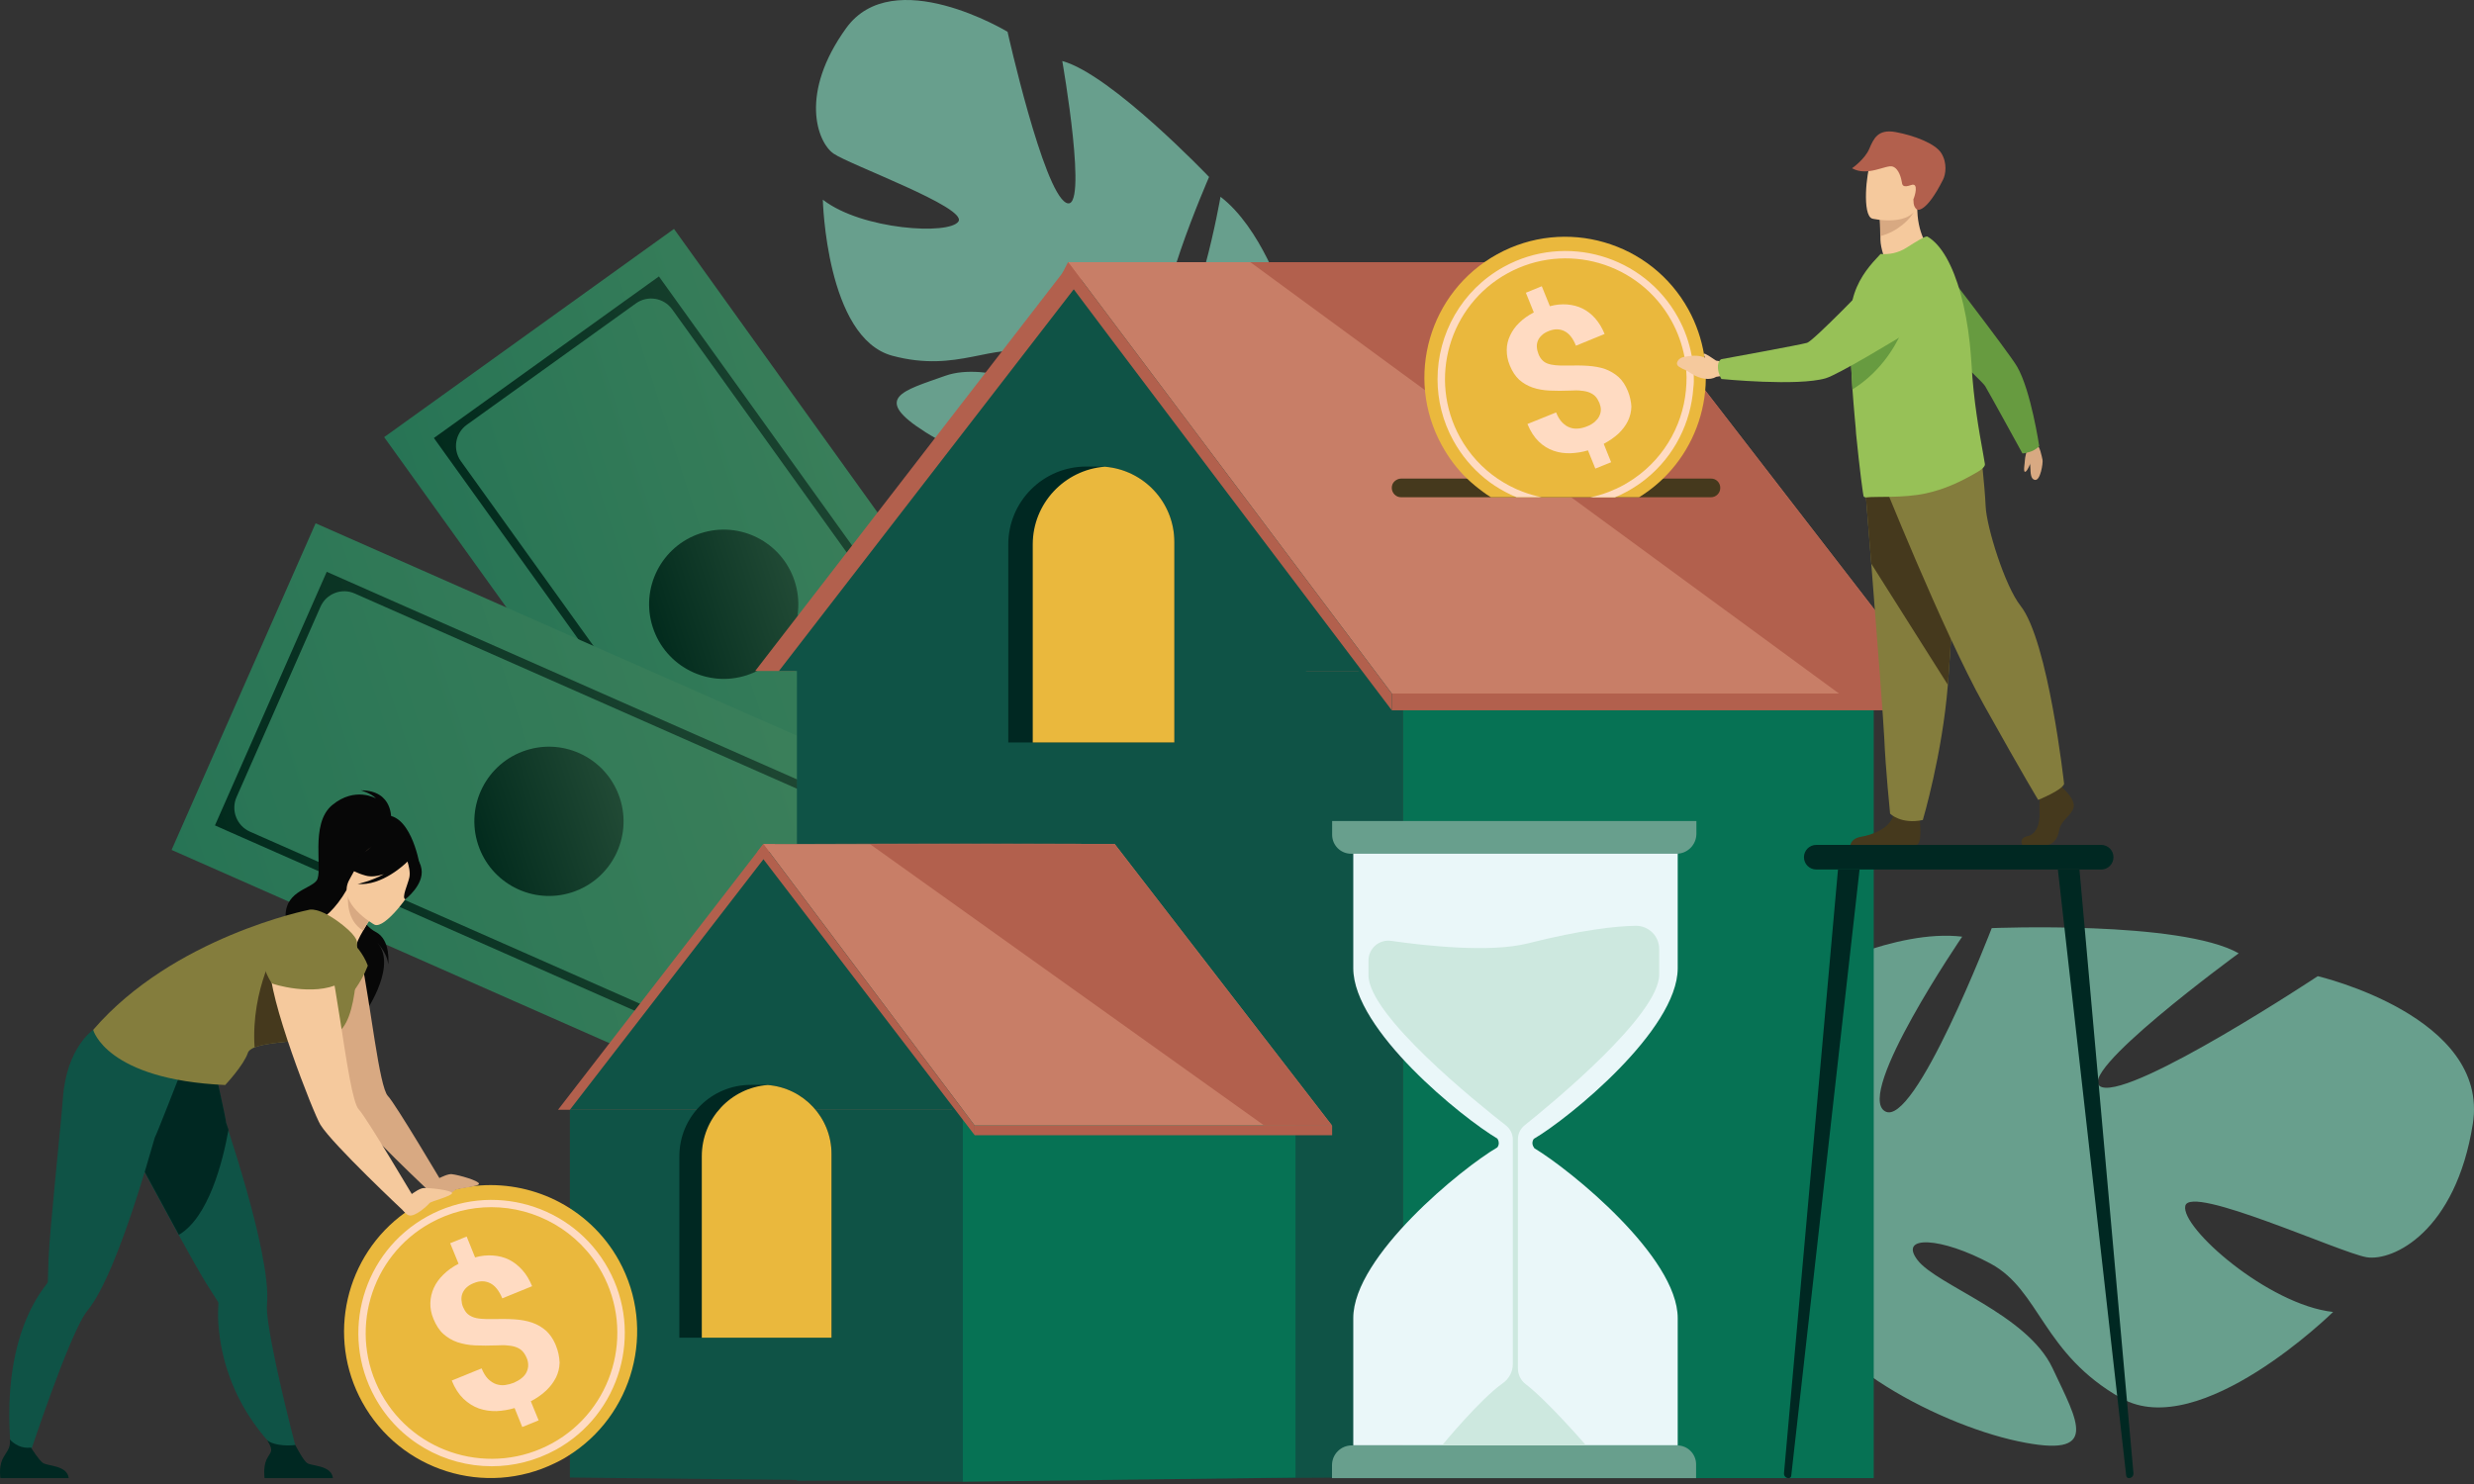 <svg width="600" height="360" viewBox="0 0 600 360" fill="none" xmlns="http://www.w3.org/2000/svg">
<rect x="0" y="0" width="600" height="360" fill="#333333" stroke="none"/>
<path d="M188.864 239.364L259.163 188.876L191.823 95.07L163.459 55.532L93.168 106.044L146.142 179.844L188.864 239.364Z" fill="url(#paint0_linear_495_1282)"/>
<path d="M191.234 226.107L245.806 186.909L159.802 67.059L105.23 106.257L191.234 226.107ZM237.915 190.038L196.768 219.609C193.986 221.614 190.076 220.979 188.071 218.194L111.783 111.886C109.729 109.036 110.395 105.061 113.226 103.039L154.227 73.597C157.058 71.576 160.967 72.211 163.013 75.036L239.349 181.409C241.346 184.17 240.705 188.057 237.915 190.038Z" fill="url(#paint1_linear_495_1282)"/>
<path d="M181.117 163.801C171.615 166.891 161.407 161.687 158.315 152.178C155.223 142.669 160.419 132.456 169.92 129.367C179.422 126.277 189.63 131.481 192.722 140.99C195.814 150.499 190.618 160.712 181.117 163.801Z" fill="url(#paint2_linear_495_1282)"/>
<path d="M191.703 272.435L226.629 193.199L121.026 146.581L76.542 126.944L41.616 206.18L124.696 242.857L191.703 272.435Z" fill="url(#paint3_linear_495_1282)"/>
<path d="M187.031 259.803L214.14 198.279L79.24 138.713L52.131 200.236L187.031 259.803ZM208.944 204.99L188.503 251.376C187.109 254.514 183.443 255.948 180.282 254.559L60.618 201.746C57.424 200.341 55.958 196.575 57.361 193.38L77.728 147.179C79.138 144.009 82.852 142.559 86.022 143.972L205.758 196.843C208.912 198.207 210.314 201.859 208.944 204.99Z" fill="url(#paint4_linear_495_1282)"/>
<path d="M138.733 216.462C129.231 219.551 119.022 214.347 115.931 204.839C112.839 195.33 118.035 185.117 127.536 182.028C137.037 178.938 147.246 184.142 150.338 193.651C153.43 203.159 148.234 213.372 138.733 216.462Z" fill="url(#paint5_linear_495_1282)"/>
<path d="M205.207 6.833C216.653 -9.037 244.355 7.711 244.355 7.711C244.355 7.711 252.957 46.227 258.54 49.176C264.158 52.126 257.627 14.803 257.627 14.803C269.459 17.998 293.229 42.927 293.229 42.927C293.229 42.927 277.816 78.283 283.96 79.758C290.14 81.232 296.003 47.737 296.003 47.737C305.799 55.215 311.241 71.963 311.241 71.963C316.227 97.77 282.801 102.826 282.801 102.826C282.801 102.826 277.71 115.185 280.028 132.459C280.028 132.459 280.765 135.759 280.835 140.921L277.816 139.797C277.886 138.884 277.886 138.006 277.886 137.164V137.129C277.851 136.602 277.816 135.83 277.746 134.882C277.5 132.74 277.394 131.16 277.359 130.071C276.727 123.4 275.534 114.517 273.462 111.989C273.462 111.989 273.989 111.638 274.621 110.866C274.234 111.217 273.848 111.603 273.462 111.989C264.158 121.083 237.719 113.218 224.483 104.862C211.246 96.506 219.005 94.82 229.222 91.169C239.44 87.517 254.959 95.347 260.717 94.575C266.475 93.802 260.436 88.606 250.605 85.727C240.774 82.847 232.382 90.607 216.372 86.288C200.361 81.935 199.554 48.439 199.554 48.439C208.964 55.777 230.311 57.076 232.453 53.706C234.559 50.3 206.12 40.012 202.117 37.239C198.185 34.43 193.796 22.668 205.207 6.833Z" fill="#689F8D"/>
<path d="M599.711 272.656C603.854 246.534 562.107 236.808 562.107 236.808C562.107 236.808 517.832 266.126 509.792 263.738C501.752 261.351 542.937 231.261 542.937 231.261C528.822 223.255 483.038 225.151 483.038 225.151C483.038 225.151 464.289 273.92 457.126 269.567C449.928 265.213 475.875 227.223 475.875 227.223C459.654 225.292 438.798 236.422 438.798 236.422C409.867 256.786 436.516 293.056 436.516 293.056C436.516 293.056 429.669 309.803 411.271 324.374C411.271 324.374 407.479 326.867 402.529 331.818L406.426 333.538C407.234 332.625 408.006 331.748 408.849 330.905L408.884 330.87C409.411 330.378 410.183 329.676 411.131 328.798C413.378 326.937 414.958 325.533 416.011 324.48C422.893 318.581 432.338 311.103 436.656 310.576C436.656 310.576 436.516 309.768 436.621 308.364C436.621 309.066 436.621 309.803 436.656 310.576C436.867 328.131 469.099 345.3 489.358 349.619C509.652 353.938 503.929 344.984 497.784 331.888C491.64 318.792 469.696 311.805 465.026 305.66C460.356 299.516 470.889 300.113 482.827 306.573C494.765 313.034 495.362 328.412 514.462 339.191C533.597 349.97 565.829 318.265 565.829 318.265C550.099 316.545 528.787 297.796 529.981 292.529C531.175 287.227 567.62 303.94 573.975 304.993C580.4 306.011 595.568 298.744 599.711 272.656Z" fill="#689F8D"/>
<path d="M340.243 149.207V358.362L193.269 359.204V149.207H340.243Z" fill="#0F5346"/>
<path d="M454.423 149.418H340.243V358.573H454.423V149.418Z" fill="#067254"/>
<path d="M377.6 63.607L329.463 162.76H316.894L201.66 146.784L192.847 162.76H183.157L259.417 63.958L377.6 63.607Z" fill="#B2604D"/>
<path d="M383.394 63.607L335.222 162.76H188.916L265.211 63.958L383.394 63.607Z" fill="#0F5346"/>
<path d="M470.328 168.237H337.539L259.031 63.607H303.236H389.538L470.328 168.237Z" fill="#C87E67"/>
<path d="M470.329 168.237H445.997L303.237 63.607H389.539L470.329 168.237Z" fill="#B2604D"/>
<path d="M371.983 276.272C371.842 276.448 371.281 277.361 372.018 278.379C372.053 278.449 372.088 278.484 372.123 278.554C380.831 283.786 406.883 304.887 406.883 319.774V350.602H328.2V319.739C328.2 304.747 354.638 283.294 363.135 278.344C363.416 277.957 363.486 277.606 363.486 277.29C363.486 276.658 363.135 276.202 363.135 276.202C354.603 271.146 328.2 249.869 328.2 234.877V204.049H406.883V234.912C406.848 249.869 380.515 271.286 371.983 276.272Z" fill="#EAF7F9"/>
<path d="M411.377 358.572H323.038V355.447C323.038 352.779 325.18 350.637 327.848 350.637H406.742C409.305 350.637 411.342 352.709 411.342 355.237V358.572H411.377Z" fill="#689F8D"/>
<path d="M396.666 224.59C391.89 224.66 383.71 225.538 370.438 228.873C361.344 231.156 345.685 229.435 337.399 228.241C334.484 227.82 331.886 230.067 331.886 233.016V236.563C331.886 246.358 358.254 267.565 365.206 273.008C366.26 273.815 366.892 275.079 366.892 276.448V330.905C366.892 332.766 365.979 334.486 364.434 335.575C358.957 339.402 349.723 350.637 349.723 350.637H384.658C384.658 350.637 375.283 339.788 370.017 335.786C368.823 334.873 368.121 333.433 368.121 331.923V276.413C368.121 275.079 368.717 273.815 369.771 272.972C376.617 267.495 402.389 246.218 402.389 236.422V230.208C402.389 227.083 399.826 224.52 396.666 224.59Z" fill="#CDE8DF"/>
<path d="M406.603 207.104H327.674C325.111 207.104 323.074 205.033 323.074 202.505V199.169H411.413V202.329C411.378 204.963 409.236 207.104 406.603 207.104Z" fill="#689F8D"/>
<path d="M509.582 210.931H440.484C438.834 210.931 437.5 209.597 437.5 207.947C437.5 206.297 438.834 204.962 440.484 204.962H509.582C511.232 204.962 512.566 206.297 512.566 207.947C512.566 209.597 511.232 210.931 509.582 210.931Z" fill="#002822"/>
<path d="M433.813 358.571H433.743C433.111 358.571 432.619 358.044 432.655 357.412L445.751 210.965H450.982L434.41 358.044C434.375 358.325 434.129 358.571 433.813 358.571Z" fill="#002822"/>
<path d="M516.253 358.571H516.323C516.955 358.571 517.446 358.045 517.411 357.413L504.315 210.966H499.083L515.656 358.045C515.691 358.326 515.972 358.571 516.253 358.571Z" fill="#002822"/>
<path d="M417.205 118.345C417.205 118.977 416.96 119.538 416.538 119.96C416.117 120.381 415.555 120.627 414.958 120.627H339.786C338.557 120.627 337.539 119.609 337.539 118.345C337.539 117.713 337.785 117.151 338.206 116.765C338.627 116.378 339.189 116.098 339.786 116.098H414.958C416.187 116.062 417.205 117.081 417.205 118.345Z" fill="#45391D"/>
<path d="M284.803 131.475V180.104H244.531V132.072C244.531 121.644 252.992 113.183 263.42 113.183H266.51C267.002 113.183 267.458 113.218 267.915 113.253C277.359 113.955 284.803 121.82 284.803 131.475Z" fill="#002822"/>
<path d="M284.803 131.476V180.105H250.464V132.073C250.464 122.137 258.154 113.991 267.914 113.219C277.359 113.956 284.803 121.821 284.803 131.476Z" fill="#EAB83D"/>
<path d="M262.262 204.506L230.838 269.215H135.336L185.123 204.752L262.262 204.506Z" fill="#B2604D"/>
<path d="M265.141 204.506L233.717 269.215H138.215L188.002 204.752L265.141 204.506Z" fill="#0F5346"/>
<path d="M233.506 269.215V359.45L138.215 358.432V269.215H233.506Z" fill="#0F5346"/>
<path d="M314.19 269.215V358.432L233.506 359.45V269.215H314.19Z" fill="#067254"/>
<path d="M323.038 273.043H236.385L185.123 204.752H210.965H270.337L323.038 273.043Z" fill="#C87E67"/>
<path d="M323.038 273.043H306.606L210.964 204.752H270.337L323.038 273.043Z" fill="#B2604D"/>
<path d="M201.66 279.924V324.515H164.759V280.486C164.759 270.901 172.518 263.176 182.068 263.176H184.877C185.299 263.176 185.755 263.176 186.176 263.211C194.849 263.878 201.66 271.111 201.66 279.924Z" fill="#002822"/>
<path d="M201.66 279.924V324.515H170.201V280.486C170.201 271.357 177.258 263.879 186.177 263.211C194.849 263.879 201.66 271.111 201.66 279.924Z" fill="#EAB83D"/>
<path d="M323.073 273.043H236.385V275.395H323.073V273.043Z" fill="#B2604D"/>
<path d="M236.385 275.395L183.719 206.578L185.124 204.752L236.385 273.043V275.395Z" fill="#B2604D"/>
<path d="M469.45 168.236H337.539V172.309H469.45V168.236Z" fill="#B2604D"/>
<path d="M413.695 91.906C413.695 92.96 413.625 94.013 413.519 95.066C412.712 102.931 409.166 110.445 403.337 116.097C402.143 117.256 400.88 118.309 399.51 119.293C398.878 119.749 398.211 120.205 397.509 120.627H361.591C360.924 120.205 360.256 119.784 359.624 119.293C358.29 118.309 356.991 117.256 355.797 116.097C353.41 113.815 351.373 111.112 349.688 108.057C340.594 91.555 346.598 70.769 363.1 61.676C379.602 52.582 400.388 58.586 409.482 75.088C411.413 78.599 412.642 82.286 413.274 86.007C413.309 86.113 413.309 86.183 413.309 86.288C413.344 86.429 413.344 86.604 413.379 86.745C413.484 87.517 413.554 88.255 413.625 89.027C413.66 89.308 413.66 89.624 413.695 89.905C413.695 89.94 413.695 89.975 413.695 90.01C413.695 90.642 413.695 91.274 413.695 91.906Z" fill="#EAB83D"/>
<path d="M410.78 90.993C410.78 90.501 410.745 90.045 410.71 89.553C410.639 88.5 410.499 87.412 410.288 86.358C409.691 83.128 408.603 79.968 406.918 76.949C398.631 61.956 379.707 56.479 364.715 64.73C354.462 70.383 348.634 81.021 348.634 91.976C348.634 97.032 349.863 102.193 352.496 106.933C354.497 110.55 357.131 113.639 360.15 116.097C361.66 117.326 363.275 118.379 364.995 119.292C365.908 119.784 366.856 120.24 367.804 120.626H373.878C372.334 120.31 370.789 119.854 369.314 119.292C367.137 118.485 365.101 117.396 363.17 116.097C359.518 113.604 356.358 110.234 354.076 106.09C346.281 91.941 351.443 74.105 365.592 66.31C379.742 58.516 397.578 63.677 405.373 77.826C406.918 80.635 407.971 83.62 408.533 86.604C408.743 87.657 408.849 88.711 408.954 89.764C408.954 89.799 408.954 89.834 408.954 89.904C409.024 90.958 409.059 92.011 408.989 93.029C408.638 102.053 404.109 110.725 396.279 116.097C395.507 116.624 394.699 117.115 393.856 117.607C392.663 118.274 391.399 118.836 390.17 119.327C388.695 119.889 387.185 120.345 385.641 120.661H391.644C392.592 120.275 393.505 119.819 394.418 119.327C394.524 119.292 394.594 119.222 394.699 119.187C396.314 118.274 397.859 117.256 399.228 116.132C406.075 110.62 410.078 102.544 410.674 94.083C410.815 93.029 410.815 92.011 410.78 90.993Z" fill="#FFDBC2"/>
<path d="M394.806 94.89C394.209 93.451 393.471 92.292 392.523 91.45C391.575 90.607 390.487 89.975 389.258 89.518C388.029 89.097 386.625 88.851 385.115 88.746C383.605 88.641 381.92 88.641 380.129 88.676C379.006 88.711 378.093 88.676 377.285 88.606C376.513 88.535 375.846 88.395 375.284 88.184C374.722 87.974 374.301 87.657 373.95 87.271C373.599 86.885 373.318 86.429 373.107 85.867C372.897 85.305 372.756 84.778 372.721 84.217C372.686 83.69 372.756 83.163 372.967 82.672C373.142 82.18 373.493 81.724 373.915 81.338C374.336 80.916 374.933 80.565 375.67 80.284C377.004 79.758 378.233 79.758 379.392 80.319C380.551 80.881 381.499 82.075 382.201 83.866L389.153 81.022C388.556 79.547 387.784 78.283 386.871 77.23C385.958 76.211 384.94 75.404 383.781 74.842C382.657 74.28 381.393 73.964 380.059 73.859C378.725 73.754 377.321 73.894 375.881 74.28L373.915 69.435L370.053 71.015L371.984 75.79C370.579 76.527 369.421 77.335 368.438 78.318C367.454 79.266 366.717 80.319 366.226 81.408C365.699 82.531 365.418 83.69 365.418 84.919C365.418 86.148 365.629 87.377 366.155 88.641C366.752 90.115 367.525 91.274 368.438 92.117C369.386 92.959 370.474 93.591 371.703 94.013C372.932 94.434 374.336 94.68 375.846 94.75C377.356 94.82 379.041 94.82 380.832 94.75C381.885 94.68 382.763 94.68 383.535 94.785C384.308 94.855 384.975 94.996 385.536 95.242C386.098 95.487 386.555 95.768 386.941 96.189C387.327 96.611 387.608 97.102 387.889 97.734C388.1 98.296 388.24 98.823 388.24 99.385C388.24 99.946 388.099 100.438 387.854 100.965C387.608 101.491 387.222 101.912 386.765 102.334C386.274 102.755 385.642 103.141 384.904 103.422C384.237 103.703 383.57 103.879 382.868 103.949C382.166 104.019 381.464 103.984 380.796 103.738C380.129 103.528 379.497 103.106 378.9 102.509C378.304 101.912 377.812 101.105 377.391 100.052L370.439 102.86C371.176 104.651 372.089 106.056 373.177 107.109C374.266 108.162 375.46 108.9 376.794 109.356C378.093 109.812 379.462 109.988 380.902 109.953C382.341 109.883 383.746 109.672 385.115 109.251L386.906 113.675L390.733 112.13L388.942 107.671C390.311 106.933 391.505 106.126 392.523 105.178C393.507 104.23 394.279 103.212 394.806 102.123C395.332 101.035 395.613 99.876 395.648 98.647C395.578 97.489 395.332 96.189 394.806 94.89Z" fill="#FFDBC2"/>
<path d="M491.184 108.829C491.184 108.829 492.132 111.392 492.377 112.937C492.518 113.849 492.202 116.167 493.501 116.413C494.87 116.693 495.502 112.305 495.362 111.567C495.186 110.76 494.695 108.021 493.817 107.81C492.904 107.6 491.184 108.829 491.184 108.829Z" fill="#D8A982"/>
<path d="M491.606 109.109C491.606 109.109 491.079 110.935 491.079 111.637C491.079 112.304 490.658 114.341 491.079 114.446C491.606 114.622 492.518 112.129 492.518 112.129L491.606 109.109Z" fill="#D8A982"/>
<path d="M416.188 87.481C415.31 86.885 413.379 85.55 413.274 85.831C413.203 86.042 413.309 86.393 413.555 86.779C412.361 86.323 411.167 86.042 408.323 86.604C407.761 86.709 407.235 87.025 406.919 87.517C406.638 87.973 406.532 88.535 407.235 88.991C408.674 89.904 408.253 89.342 410.289 90.677C412.291 91.976 414.748 92.327 416.223 91.414L418.189 91.098L418.435 87.868C418.435 87.833 417.311 87.692 416.188 87.481Z" fill="#F5C99D"/>
<path d="M467.906 60.27C467.906 60.27 463.237 65.783 457.338 63.465C457.338 63.465 456.074 60.376 456.039 58.093C456.039 57.812 456.039 57.532 456.039 57.286C456.004 54.723 455.934 53.283 455.934 53.283C456.214 53.178 464.992 49.562 464.992 49.877C464.817 56.794 467.906 60.27 467.906 60.27Z" fill="#F5C99D"/>
<path d="M464.079 51.528C463.237 53.108 460.322 56.163 456.004 57.286C455.969 54.723 455.898 53.284 455.898 53.284C456.144 53.249 464.325 51.072 464.079 51.528Z" fill="#D8A982"/>
<path d="M454.072 53.037C454.072 53.037 463.973 55.355 465.308 49.175C466.677 42.996 468.854 39.133 462.604 37.378C456.354 35.622 454.599 37.729 453.651 39.66C452.668 41.661 451.544 52.265 454.072 53.037Z" fill="#F5C99D"/>
<path d="M464.956 50.861C465.097 50.931 467.203 51.598 471.241 43.558C471.873 42.294 472.294 39.555 470.82 37.168C469.345 34.78 464.113 32.849 459.76 32.042C455.406 31.234 454.388 33.657 453.334 36.114C452.246 38.678 449.156 40.819 449.156 40.819C452.913 42.926 457.407 39.906 458.987 40.398C460.567 40.889 461.094 43.347 461.234 44.155C461.34 44.927 461.515 45.594 463.481 44.892C465.448 44.19 464.359 47.666 464.043 48.333C464.113 48.368 463.833 50.159 464.956 50.861Z" fill="#B2604D"/>
<path d="M490.447 204.962H496.416C497.68 204.962 499.049 203.698 499.4 201.416C499.751 199.098 502.315 197.869 502.876 195.973C503.438 194.077 500.559 191.444 500.559 191.444L500.067 190.812L499.576 190.18L494.836 191.304C494.836 191.304 494.731 192.427 494.66 193.867C494.625 194.92 494.59 196.114 494.625 197.167C494.766 199.695 493.923 202.399 491.676 202.855C489.499 203.347 490.447 204.962 490.447 204.962Z" fill="#45391D"/>
<path d="M448.771 204.963H464.641C464.781 204.928 464.922 204.892 464.992 204.857C466.045 204.331 465.729 200.258 465.589 199.029C465.553 198.783 465.553 198.678 465.553 198.678C465.553 198.678 459.971 194.219 459.198 197.625C459.163 197.73 459.163 197.835 459.128 197.941C458.145 201.136 453.826 202.575 451.334 202.996C449.403 203.312 448.876 204.401 448.771 204.963Z" fill="#45391D"/>
<path d="M451.965 113.464C451.965 113.464 452.808 124.032 453.826 136.742C455.196 154.017 456.811 175.224 456.986 179.226C457.267 186.213 458.391 197.379 458.391 197.379C458.391 197.379 461.024 200.047 466.326 198.923C466.326 198.923 471.066 182.983 472.4 166.13C472.435 165.849 472.435 165.568 472.47 165.287C473.734 148.118 475.665 111.989 475.665 111.989L451.965 113.464Z" fill="#847D3D"/>
<path d="M451.965 113.464C451.965 113.464 452.808 124.032 453.826 136.742L472.4 166.13C472.435 165.849 472.435 165.568 472.47 165.287C473.734 148.118 475.665 111.989 475.665 111.989L451.965 113.464Z" fill="#45391D"/>
<path d="M455.828 114.727C455.828 114.727 471.101 153.033 481.143 171.01C491.184 188.987 494.309 194.043 494.309 194.043C494.309 194.043 500.067 191.725 500.594 190.18C500.594 190.18 496.767 155.456 490.025 146.959C486.234 142.184 481.774 127.824 481.564 122.803C481.353 117.782 480.194 107.846 480.194 107.846L455.828 114.727Z" fill="#847D3D"/>
<path d="M492.448 109.566C490.763 110.092 490.482 109.987 490.482 109.987C490.482 109.987 482.266 94.995 481.423 93.626C480.58 92.256 463.938 76.843 463.938 76.843L468.221 60.902C468.221 60.902 487.146 85.41 489.183 88.921C492.553 94.714 494.555 108.232 494.555 108.232C494.555 108.232 493.782 109.109 492.448 109.566Z" fill="#679B40"/>
<path d="M448.735 83.092C448.805 86.358 448.981 90.044 449.226 93.801C449.226 94.012 449.262 94.257 449.262 94.468C449.437 96.785 449.613 99.103 449.823 101.385C449.894 102.298 449.999 103.176 450.069 104.088V104.194C450.069 104.51 450.104 104.896 450.139 105.212C450.982 113.674 451.86 120.38 452 120.485C452.211 120.626 452.422 120.696 452.667 120.661C454.879 120.38 461.515 120.871 466.957 119.713C471.557 118.73 475.489 116.904 479.667 114.446C480.229 114.13 481.493 113.252 481.388 112.585C481.283 111.883 481.107 110.83 480.861 109.531C480.054 105.036 478.614 97.277 478.123 88.183C478.017 86.498 477.877 84.813 477.701 83.162C477.245 78.879 476.472 74.806 475.489 71.225C473.628 64.519 470.89 59.392 467.449 57.391C466.993 57.145 464.57 58.69 462.358 60.095C460.322 61.394 458.145 61.78 456.073 61.605L454.212 63.641C451.965 66.239 449.613 69.68 448.946 74.596C448.91 74.947 448.84 75.333 448.805 75.754C448.735 77.72 448.7 80.248 448.735 83.092Z" fill="#97C157"/>
<path d="M448.735 83.093C448.806 86.358 448.981 90.044 449.227 93.801C449.227 94.012 449.262 94.258 449.262 94.468C461.972 86.533 463.903 71.962 463.903 71.962C457.653 72.243 452.703 73.683 448.876 75.719C448.735 77.721 448.7 80.249 448.735 83.093Z" fill="#679B40"/>
<path d="M416.644 89.342C416.504 87.446 417.487 87.13 417.487 87.13C417.487 87.13 436.622 83.654 438.272 83.162C439.887 82.636 453.826 68.17 453.826 68.17C453.826 68.17 459.163 62.166 463.517 63.465C467.309 64.624 468.784 67.573 469.31 70.417C469.907 73.788 468.362 77.159 465.448 78.949C458.917 82.952 445.821 90.852 442.767 91.765C435.92 93.766 417.487 91.94 417.487 91.94C417.487 91.94 416.749 90.817 416.644 89.342Z" fill="#97C157"/>
<path d="M257.592 66.346C257.452 66.521 337.539 172.31 337.539 172.31V168.237L259.032 63.572L257.592 66.346Z" fill="#B2604D"/>
<path d="M137.476 353.375C137.055 353.656 136.598 353.902 136.142 354.148C136.002 354.218 135.826 354.323 135.686 354.394C135.334 354.569 134.983 354.745 134.632 354.92C117.709 363.242 97.064 356.851 87.865 340.174C79.087 324.269 83.792 304.536 98.222 294.179C99.381 293.336 100.575 292.599 101.839 291.897C102.295 291.651 102.752 291.405 103.208 291.194C103.665 290.984 104.121 290.773 104.577 290.562C105.982 289.93 107.386 289.404 108.826 288.982C110.932 288.35 113.109 287.929 115.251 287.683C121.957 286.981 128.699 288.21 134.667 291.124C140.987 294.214 146.5 299.235 150.151 305.871C159.315 322.583 153.627 343.509 137.476 353.375Z" fill="#EAB83D"/>
<path d="M119.254 355.693C107.843 355.693 96.784 349.654 90.92 338.98C82.318 323.391 88.006 303.694 103.63 295.091C119.219 286.489 138.916 292.177 147.519 307.802C156.121 323.391 150.433 343.088 134.808 351.69C129.858 354.393 124.521 355.693 119.254 355.693ZM119.149 292.844C114.163 292.844 109.143 294.073 104.473 296.636C89.726 304.747 84.354 323.356 92.465 338.102C100.576 352.849 119.184 358.221 133.931 350.11C148.677 341.999 154.049 323.391 145.939 308.644C140.356 298.567 129.893 292.844 119.149 292.844Z" fill="#FFDBC2"/>
<path d="M134.843 326.48C134.772 326.305 134.702 326.129 134.632 325.954C134.07 324.69 133.333 323.671 132.49 322.864C131.507 321.986 130.384 321.319 129.085 320.863C127.785 320.406 126.346 320.16 124.766 320.055C123.186 319.95 121.466 319.95 119.605 319.985C118.446 320.02 117.463 319.985 116.655 319.915C115.848 319.844 115.146 319.704 114.584 319.458C114.022 319.212 113.566 318.931 113.179 318.51C112.828 318.124 112.547 317.632 112.302 317.071C112.056 316.509 111.95 315.912 111.915 315.35C111.88 314.788 111.95 314.262 112.161 313.735C112.372 313.244 112.688 312.752 113.144 312.331C113.601 311.909 114.198 311.523 114.97 311.242C116.339 310.68 117.638 310.68 118.867 311.277C120.061 311.874 121.044 313.103 121.817 314.964L129.049 312.015C128.417 310.47 127.645 309.171 126.662 308.082C125.714 307.029 124.661 306.186 123.467 305.589C122.273 304.993 120.974 304.677 119.57 304.571C118.165 304.466 116.726 304.606 115.216 305.028L113.179 299.972L109.177 301.587L111.213 306.572C109.774 307.31 108.545 308.188 107.527 309.206C106.508 310.189 105.736 311.277 105.209 312.436C104.683 313.595 104.402 314.824 104.367 316.088C104.331 317.352 104.577 318.651 105.139 319.985C105.771 321.495 106.543 322.723 107.527 323.601C108.51 324.479 109.633 325.146 110.932 325.603C112.231 326.024 113.671 326.305 115.251 326.375C116.831 326.445 118.586 326.445 120.447 326.375C121.536 326.305 122.484 326.305 123.256 326.41C124.064 326.48 124.731 326.621 125.328 326.866C125.925 327.112 126.381 327.428 126.767 327.85C127.153 328.271 127.469 328.798 127.75 329.465C127.996 330.026 128.101 330.623 128.101 331.185C128.101 331.747 127.961 332.309 127.715 332.835C127.469 333.362 127.083 333.854 126.557 334.275C126.03 334.731 125.398 335.082 124.625 335.434C123.923 335.714 123.221 335.89 122.484 335.995C121.746 336.101 121.044 335.995 120.342 335.785C119.64 335.539 119.008 335.118 118.376 334.521C117.779 333.924 117.252 333.046 116.796 331.958L109.563 334.907C110.3 336.768 111.283 338.242 112.407 339.331C113.566 340.419 114.794 341.192 116.164 341.683C117.533 342.14 118.938 342.35 120.412 342.315C121.887 342.245 123.361 341.999 124.801 341.578L126.662 346.177L130.629 344.562L128.733 339.928C130.173 339.19 131.402 338.313 132.455 337.33C133.403 336.417 134.176 335.434 134.702 334.415C134.737 334.345 134.772 334.24 134.843 334.17C135.404 333.011 135.685 331.817 135.72 330.553C135.65 329.149 135.404 327.85 134.843 326.48Z" fill="#FFDBC2"/>
<path d="M92.57 197.904C92.675 197.483 83.09 202.223 82.633 202.785C78.139 207.77 79.438 214.266 82.001 214.336C83.652 214.371 83.336 217.11 83.336 217.11L101.698 209.35C101.663 209.315 99.451 196.43 92.57 197.904Z" fill="#070707"/>
<path d="M94.852 198.888C94.852 198.888 95.519 191.726 87.514 191.726C87.514 191.726 89.937 192.393 91.201 193.692C91.201 193.692 86.11 190.707 80.562 195.307C75.015 199.906 78.456 211.423 76.77 213.635C75.085 215.812 68.519 216.268 69.327 223.325C70.134 230.383 90.183 239.266 88.883 245.129C88.883 245.129 96.748 233.578 91.131 228.311C91.131 228.311 93.869 230.874 94.15 233.964C94.15 233.964 94.887 227.995 91.096 226.064C87.725 224.379 84.951 218.164 85.267 217.076C85.478 215.987 94.852 198.888 94.852 198.888Z" fill="#070707"/>
<path d="M87.584 232.56C86.355 226.626 78.666 224.8 75.014 229.645C74.347 230.523 73.891 231.541 73.751 232.77C72.908 239.511 83.687 266.933 85.232 269.426C88.04 273.955 104.578 289.439 104.578 289.439L107.632 287.578C107.632 287.578 95.905 267.74 94.08 265.88C91.973 263.703 89.901 243.795 87.584 232.56Z" fill="#D8A982"/>
<path d="M103.418 287.578C103.418 287.578 107.878 284.664 109.563 284.839C111.248 285.015 116.129 286.419 116.164 287.156C116.234 287.859 110.721 288.315 110.37 288.701C110.019 289.088 106.262 291.58 104.928 290.808C103.559 290 103.418 287.578 103.418 287.578Z" fill="#D8A982"/>
<path d="M72.381 353.516L68.413 352.919C68.413 352.919 55.071 342.316 53.07 322.513C52.859 320.512 52.824 318.44 52.965 316.404C53 316.158 52.965 315.913 52.824 315.737C52.403 315.07 51.349 313.455 49.875 311.102C48.47 308.785 46.013 304.466 43.344 299.586C38.534 290.808 32.916 280.275 30.985 276.94C24.841 266.266 27.825 259.103 27.825 259.103C27.825 259.103 44.924 257.418 49.594 253.31L51.279 255.908C51.279 255.908 54.966 272.305 54.79 272.375C54.966 272.937 55.141 273.499 55.352 274.096C58.266 283.119 61.637 294.39 63.463 303.589C64.481 308.75 65.043 313.244 64.762 316.334C64.656 317.387 64.797 319.002 65.078 321.004C66.763 332.695 72.381 353.516 72.381 353.516Z" fill="#0F5346"/>
<path d="M80.737 358.572H64.165C64.165 358.572 63.779 356.044 64.621 354.112C65.464 352.287 66.623 352.216 64.762 349.337C65.815 350.426 69.186 350.882 71.609 350.531C71.889 351.023 73.504 354.218 74.488 354.92C75.576 355.692 80.386 355.412 80.737 358.572Z" fill="#002822"/>
<path d="M55.423 274.06C53.983 282.031 50.542 295.338 43.38 299.551C38.57 290.773 32.952 280.24 31.021 276.904C24.877 266.231 27.861 259.068 27.861 259.068C27.861 259.068 44.96 257.383 49.63 253.275L51.315 255.873C51.315 255.873 55.002 272.27 54.826 272.34C55.037 272.902 55.212 273.464 55.423 274.06Z" fill="#002822"/>
<path d="M85.794 228.873C85.794 228.873 88.147 231.295 89.2 234.244C89.2 234.244 85.478 244.988 76.736 246.323C76.736 246.287 83.653 228.873 85.794 228.873Z" fill="#847D3D"/>
<path d="M43.801 260.297L43.872 257.207C37.692 257.979 22.595 249.833 22.595 249.833C22.595 249.833 16.134 254.117 15.256 266.406C14.835 272.41 12.096 297.725 11.78 305.308C11.675 308.047 11.64 310.013 11.605 310.786C11.605 311.032 11.499 311.242 11.359 311.418C10.095 313.033 8.972 314.753 8.024 316.544C-1.386 334.064 3.529 357.904 3.529 357.904L5.706 357.343C5.706 357.343 13.676 332.66 18.873 321.951C19.75 320.125 20.558 318.721 21.225 317.913C23.191 315.526 25.263 311.488 27.299 306.643C31.162 297.444 34.883 285.33 37.552 275.921C37.692 275.956 43.801 260.297 43.801 260.297Z" fill="#0F5346"/>
<path d="M79.93 239.617C69.818 237.3 76.278 223.115 76.875 223.361C78.28 223.08 81.334 220.622 84.108 215.812L84.494 216.128L90.709 221.57C90.709 221.57 89.269 223.677 88.076 225.748C87.128 227.363 86.32 228.979 86.46 229.505C86.917 229.927 82.633 240.214 79.93 239.617Z" fill="#F5C99D"/>
<path d="M90.674 221.569C90.674 221.569 89.234 223.676 88.041 225.747C84.179 223.36 84.179 218.585 84.495 216.127L90.674 221.569Z" fill="#D8A982"/>
<path d="M90.814 224.309C90.814 224.309 81.44 219.112 84.775 213.319C88.111 207.526 89.129 202.961 95.273 206.051C101.383 209.141 101.277 211.985 100.61 214.197C100.013 216.409 93.342 225.502 90.814 224.309Z" fill="#F5C99D"/>
<path d="M102.225 210.825C101.804 208.262 100.505 208.016 99.592 208.192C96.151 202.469 90.498 204.716 90.498 204.716C87.479 208.508 83.125 209.14 83.125 209.14C83.125 209.14 84.213 211.176 88.672 212.405C90.042 212.791 91.587 212.546 93.097 212.054C90.007 213.775 86.741 214.442 86.741 214.442C92.64 214.968 98.258 209.596 98.82 209C99.1 209.842 99.557 211.598 99.276 212.862C98.89 214.617 97.345 217.742 98.293 218.163C98.293 218.163 102.857 214.687 102.225 210.825Z" fill="#070707"/>
<path d="M16.661 358.572H0.088C0.088 358.572 -0.298 356.044 0.545 354.113C1.387 352.287 2.687 351.445 2.371 349.198C3.424 350.286 5.144 351.48 7.532 351.164C7.813 351.655 9.428 354.184 10.411 354.886C11.499 355.693 16.309 355.412 16.661 358.572Z" fill="#002822"/>
<path d="M81.124 250.852C78.983 251.589 75.998 252.011 72.944 252.327C68.59 252.818 64.096 253.134 61.743 254.082C60.901 254.433 60.304 254.855 60.128 255.381C59.11 258.436 54.616 263.211 54.616 263.211C25.755 261.912 22.595 249.834 22.595 249.834C42.011 227.258 74.875 220.727 74.875 220.727C74.875 220.727 77.227 219.744 83.126 224.414C87.058 227.538 86.567 228.767 86.567 228.767C86.567 228.767 87.409 248.675 81.124 250.852Z" fill="#847D3D"/>
<path d="M72.943 252.327C68.589 252.818 64.095 253.134 61.742 254.082C60.794 239.687 67.571 228.873 67.571 228.873C67.571 228.873 71.96 246.884 72.943 252.327Z" fill="#45391D"/>
<path d="M77.402 226.064C77.402 226.064 66.483 227.152 65.605 234.245C64.727 241.337 76.068 270.233 77.718 272.867C80.668 277.642 98.082 293.968 98.082 293.968L101.278 292.037C101.278 292.037 88.918 271.111 87.023 269.145C84.038 266.09 81.124 228.522 77.402 226.064Z" fill="#F5C99D"/>
<path d="M65.921 238.528C65.956 238.703 75.998 241.828 82.458 238.528C82.458 238.528 83.827 223.605 76.103 224.413C68.379 225.221 63.814 227.643 63.603 231.365C63.463 235.052 65.921 238.528 65.921 238.528Z" fill="#847D3D"/>
<path d="M97.099 291.896C97.099 291.896 101.032 288.315 102.717 288.21C104.402 288.14 109.458 288.736 109.634 289.404C109.809 290.106 104.472 291.44 104.156 291.861C103.84 292.318 100.575 295.372 99.135 294.811C97.626 294.284 97.099 291.896 97.099 291.896Z" fill="#F5C99D"/>
<defs>
<linearGradient id="paint0_linear_495_1282" x1="239.039" y1="127.005" x2="113.274" y2="167.899" gradientUnits="userSpaceOnUse">
<stop stop-color="#3E815B"/>
<stop offset="1" stop-color="#277455"/>
</linearGradient>
<linearGradient id="paint1_linear_495_1282" x1="227.242" y1="129.759" x2="123.806" y2="163.392" gradientUnits="userSpaceOnUse">
<stop stop-color="#214A35"/>
<stop offset="1" stop-color="#022B1D"/>
</linearGradient>
<linearGradient id="paint2_linear_495_1282" x1="192.722" y1="140.984" x2="158.329" y2="152.167" gradientUnits="userSpaceOnUse">
<stop stop-color="#214A35"/>
<stop offset="1" stop-color="#022B1D"/>
</linearGradient>
<linearGradient id="paint3_linear_495_1282" x1="219.688" y1="171.871" x2="48.562" y2="227.515" gradientUnits="userSpaceOnUse">
<stop stop-color="#3E815B"/>
<stop offset="1" stop-color="#277455"/>
</linearGradient>
<linearGradient id="paint4_linear_495_1282" x1="206.68" y1="175.344" x2="59.588" y2="223.172" gradientUnits="userSpaceOnUse">
<stop stop-color="#214A35"/>
<stop offset="1" stop-color="#022B1D"/>
</linearGradient>
<linearGradient id="paint5_linear_495_1282" x1="150.329" y1="193.665" x2="115.945" y2="204.846" gradientUnits="userSpaceOnUse">
<stop stop-color="#214A35"/>
<stop offset="1" stop-color="#022B1D"/>
</linearGradient>
</defs>
</svg>
